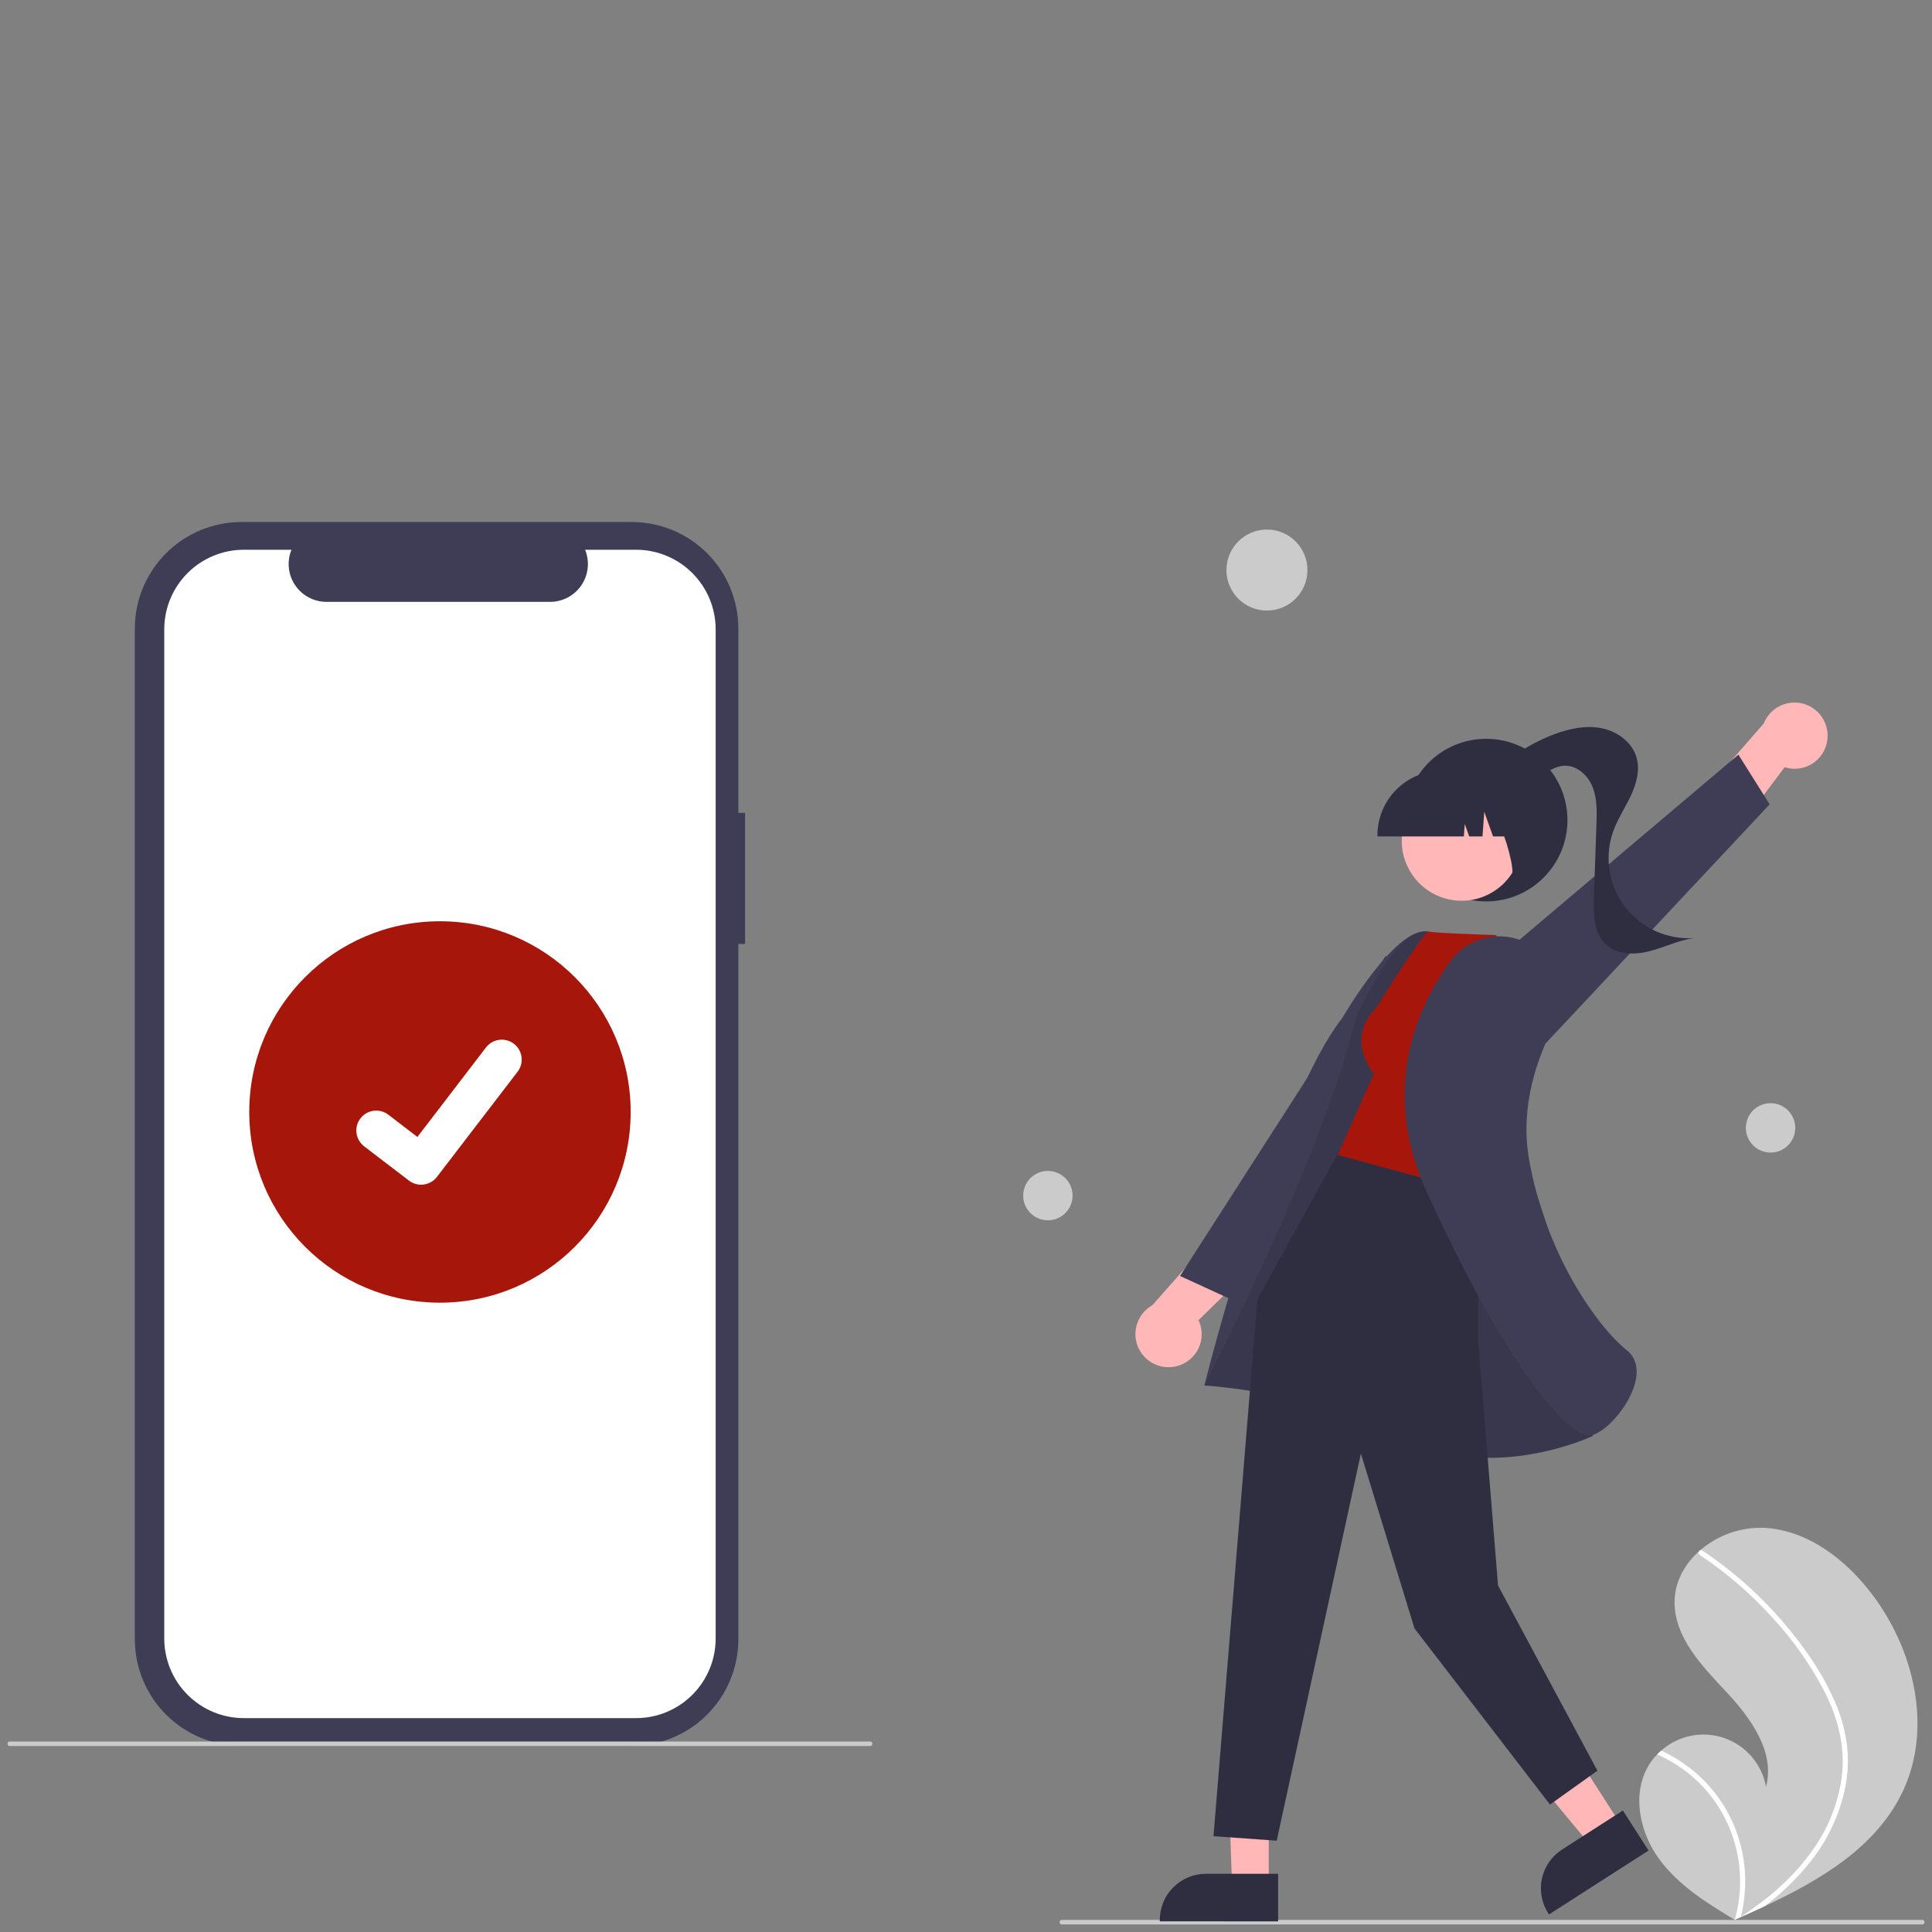 <svg width="129" height="129" viewBox="0 0 129 129" fill="none" xmlns="http://www.w3.org/2000/svg">
    <rect x="0" y="0" width="129" height="129" fill="#808080" stroke="none"/>
    <g clip-path="url(#clip0_355_23704)">
        <path d="M49.749 54.273H49.3V41.973C49.3 41.038 49.116 40.113 48.758 39.249C48.401 38.385 47.876 37.601 47.215 36.94C46.554 36.279 45.769 35.754 44.906 35.396C44.042 35.039 43.116 34.855 42.181 34.855H16.122C14.234 34.855 12.423 35.605 11.088 36.94C9.753 38.275 9.003 40.085 9.003 41.973V109.452C9.003 110.387 9.187 111.313 9.545 112.176C9.903 113.04 10.427 113.825 11.088 114.486C11.749 115.147 12.534 115.671 13.398 116.029C14.262 116.387 15.187 116.571 16.122 116.571H42.181C44.069 116.571 45.88 115.821 47.215 114.486C48.55 113.151 49.3 111.34 49.3 109.452V63.029H49.749V54.273Z" fill="#3F3D56"/>
        <path d="M42.469 36.707H39.067C39.223 37.09 39.283 37.507 39.241 37.919C39.199 38.331 39.056 38.726 38.825 39.07C38.594 39.414 38.282 39.695 37.916 39.89C37.55 40.085 37.143 40.187 36.728 40.187H21.799C21.385 40.187 20.977 40.085 20.612 39.89C20.246 39.695 19.934 39.414 19.703 39.07C19.472 38.726 19.329 38.331 19.287 37.919C19.245 37.507 19.305 37.09 19.461 36.707H16.284C15.586 36.707 14.894 36.844 14.249 37.112C13.604 37.379 13.018 37.77 12.525 38.264C12.031 38.758 11.639 39.344 11.372 39.989C11.105 40.634 10.968 41.325 10.968 42.023V109.403C10.968 110.101 11.105 110.792 11.372 111.437C11.639 112.082 12.031 112.668 12.525 113.162C13.018 113.656 13.604 114.047 14.249 114.315C14.894 114.582 15.586 114.719 16.284 114.719H42.469C43.167 114.719 43.858 114.582 44.503 114.315C45.148 114.047 45.734 113.656 46.228 113.162C46.721 112.668 47.113 112.082 47.38 111.437C47.647 110.792 47.785 110.101 47.785 109.403V42.023C47.785 41.325 47.647 40.634 47.38 39.989C47.113 39.344 46.721 38.758 46.228 38.264C45.734 37.77 45.148 37.379 44.503 37.112C43.858 36.844 43.167 36.707 42.469 36.707Z" fill="white"/>
        <path d="M58.102 116.583H0.651C0.611 116.583 0.572 116.567 0.544 116.539C0.516 116.51 0.5 116.472 0.5 116.432C0.5 116.392 0.516 116.354 0.544 116.325C0.572 116.297 0.611 116.281 0.651 116.281H58.102C58.142 116.281 58.18 116.297 58.208 116.325C58.237 116.354 58.252 116.392 58.252 116.432C58.252 116.472 58.237 116.51 58.208 116.539C58.18 116.567 58.142 116.583 58.102 116.583Z" fill="#CBCBCB"/>
        <path d="M29.376 86.98C36.409 86.98 42.11 81.279 42.11 74.246C42.11 67.214 36.409 61.513 29.376 61.513C22.344 61.513 16.643 67.214 16.643 74.246C16.643 81.279 22.344 86.98 29.376 86.98Z" fill="#a6160a"/>
        <path d="M28.114 79.103C27.828 79.104 27.549 79.011 27.32 78.839L27.306 78.829L24.313 76.54C24.174 76.433 24.058 76.301 23.971 76.15C23.883 75.998 23.827 75.831 23.804 75.658C23.781 75.485 23.792 75.309 23.837 75.141C23.883 74.972 23.961 74.814 24.067 74.675C24.173 74.536 24.306 74.42 24.457 74.333C24.608 74.245 24.775 74.189 24.948 74.166C25.121 74.143 25.297 74.154 25.466 74.199C25.635 74.245 25.793 74.323 25.931 74.429L27.87 75.915L32.45 69.939C32.556 69.801 32.689 69.685 32.84 69.597C32.991 69.51 33.158 69.453 33.331 69.43C33.504 69.407 33.68 69.419 33.849 69.464C34.017 69.509 34.175 69.587 34.314 69.693L34.314 69.694L34.286 69.733L34.315 69.694C34.594 69.908 34.777 70.225 34.824 70.575C34.87 70.924 34.775 71.278 34.561 71.558L29.173 78.583C29.049 78.745 28.889 78.876 28.705 78.966C28.522 79.056 28.32 79.103 28.116 79.102L28.114 79.103Z" fill="white"/>
        <path d="M110.108 117.835C110.263 117.584 110.445 117.352 110.652 117.142C110.737 117.053 110.827 116.97 110.919 116.889C111.482 116.388 112.169 116.046 112.908 115.898C113.647 115.75 114.412 115.802 115.125 116.048C115.837 116.293 116.471 116.724 116.962 117.297C117.453 117.869 117.782 118.561 117.916 119.303C118.538 117.003 116.919 114.738 115.292 112.998C113.663 111.258 111.802 109.35 111.811 106.966C111.816 105.64 112.465 104.457 113.444 103.58C113.474 103.553 113.505 103.526 113.535 103.501C114.719 102.486 116.243 101.955 117.801 102.014C120.696 102.169 123.224 104.115 124.979 106.423C127.805 110.137 129.043 115.349 127.065 119.577C125.325 123.294 121.614 125.502 117.827 127.277C117.298 127.525 116.77 127.766 116.243 127.998C116.24 127.999 116.236 128.002 116.233 128.003C116.207 128.014 116.182 128.025 116.158 128.037C116.05 128.085 115.941 128.133 115.833 128.18L115.883 128.213L116.039 128.313C115.985 128.281 115.931 128.249 115.877 128.216C115.861 128.206 115.844 128.197 115.828 128.187C113.968 127.071 112.082 125.89 110.797 124.148C109.464 122.339 108.928 119.747 110.108 117.835Z" fill="#CBCBCB"/>
        <path d="M122.519 113.634C122.931 114.571 123.204 115.563 123.329 116.579C123.428 117.484 123.391 118.4 123.219 119.295C122.85 121.133 122.044 122.857 120.87 124.319C119.984 125.43 118.962 126.424 117.827 127.278C117.298 127.526 116.77 127.766 116.243 127.999C116.24 128 116.236 128.002 116.233 128.003C116.207 128.015 116.182 128.026 116.158 128.037C116.049 128.085 115.941 128.133 115.833 128.18L115.883 128.213L116.039 128.314C115.985 128.281 115.931 128.249 115.877 128.217C115.861 128.207 115.844 128.198 115.828 128.188C116.238 126.756 116.298 125.247 116.004 123.787C115.71 122.327 115.07 120.959 114.138 119.797C113.202 118.65 112.007 117.74 110.652 117.142C110.737 117.054 110.827 116.971 110.919 116.89C111.441 117.13 111.941 117.415 112.413 117.743C114.1 118.909 115.366 120.587 116.025 122.529C116.614 124.29 116.687 126.183 116.237 127.985C116.331 127.924 116.424 127.862 116.515 127.799C118.248 126.631 119.845 125.227 121.048 123.506C122.086 122.052 122.75 120.364 122.982 118.593C123.212 116.658 122.728 114.755 121.864 113.028C120.91 111.181 119.708 109.472 118.291 107.951C116.868 106.387 115.259 105.004 113.499 103.831C113.46 103.804 113.432 103.763 113.422 103.717C113.411 103.67 113.419 103.621 113.444 103.58C113.463 103.543 113.496 103.515 113.536 103.501C113.556 103.496 113.577 103.496 113.597 103.5C113.617 103.504 113.637 103.513 113.653 103.525C113.87 103.67 114.086 103.816 114.298 103.967C116.07 105.221 117.679 106.691 119.088 108.342C120.45 109.934 121.689 111.702 122.519 113.634Z" fill="white"/>
        <path d="M84.594 40.767C86.088 40.767 87.298 39.556 87.298 38.063C87.298 36.569 86.088 35.358 84.594 35.358C83.1 35.358 81.89 36.569 81.89 38.063C81.89 39.556 83.1 40.767 84.594 40.767Z" fill="#CBCBCB"/>
        <path d="M118.22 76.957C119.131 76.957 119.869 76.219 119.869 75.308C119.869 74.397 119.131 73.659 118.22 73.659C117.31 73.659 116.571 74.397 116.571 75.308C116.571 76.219 117.31 76.957 118.22 76.957Z" fill="#CBCBCB"/>
        <path d="M69.967 81.48C70.878 81.48 71.616 80.742 71.616 79.831C71.616 78.921 70.878 78.183 69.967 78.183C69.057 78.183 68.319 78.921 68.319 79.831C68.319 80.742 69.057 81.48 69.967 81.48Z" fill="#CBCBCB"/>
        <path d="M70.898 128.495H128.349C128.389 128.495 128.427 128.479 128.456 128.451C128.484 128.422 128.5 128.384 128.5 128.344C128.5 128.304 128.484 128.266 128.456 128.238C128.427 128.209 128.389 128.193 128.349 128.193H70.898C70.858 128.193 70.82 128.209 70.792 128.238C70.763 128.266 70.747 128.304 70.747 128.344C70.747 128.384 70.763 128.422 70.792 128.451C70.82 128.479 70.858 128.495 70.898 128.495Z" fill="#CBCBCB"/>
        <path d="M122.009 49.427C122.085 48.891 121.961 48.346 121.662 47.896C121.362 47.445 120.908 47.12 120.385 46.982C119.862 46.844 119.307 46.903 118.824 47.147C118.341 47.391 117.965 47.804 117.766 48.307L113.104 53.652L114.472 57.472L119.161 51.227C119.467 51.325 119.791 51.355 120.109 51.314C120.428 51.273 120.734 51.163 121.005 50.992C121.277 50.82 121.507 50.591 121.681 50.321C121.854 50.05 121.966 49.745 122.009 49.427Z" fill="#FFB7B7"/>
        <path d="M102.685 70.222L118.16 53.706L116.073 50.388L96.662 66.803L102.685 70.222Z" fill="#3F3D56"/>
        <path d="M99.231 60.188C102.229 60.188 104.659 57.758 104.659 54.76C104.659 51.761 102.229 49.331 99.231 49.331C96.233 49.331 93.802 51.761 93.802 54.76C93.802 57.758 96.233 60.188 99.231 60.188Z" fill="#2F2E41"/>
        <path d="M99.667 51.692C100.835 50.507 102.249 49.593 103.808 49.014C104.809 48.643 105.899 48.414 106.945 48.624C107.992 48.835 108.982 49.559 109.273 50.586C109.512 51.425 109.266 52.329 108.895 53.12C108.525 53.91 108.03 54.643 107.73 55.463C107.425 56.3 107.333 57.199 107.463 58.081C107.593 58.962 107.941 59.796 108.476 60.509C109.01 61.221 109.715 61.789 110.524 62.16C111.334 62.531 112.223 62.695 113.112 62.635C112.084 62.773 111.136 63.256 110.131 63.513C109.126 63.77 107.939 63.753 107.192 63.033C106.402 62.271 106.386 61.032 106.424 59.935C106.481 58.305 106.538 56.674 106.595 55.043C106.624 54.211 106.649 53.353 106.349 52.577C106.049 51.801 105.336 51.121 104.504 51.128C103.873 51.133 103.315 51.515 102.809 51.892C102.303 52.269 101.768 52.671 101.14 52.727C100.512 52.783 99.794 52.318 99.841 51.689L99.667 51.692Z" fill="#2F2E41"/>
        <path d="M78.613 91.207C78.092 91.352 77.536 91.301 77.05 91.063C76.564 90.825 76.183 90.417 75.977 89.917C75.772 89.416 75.758 88.858 75.937 88.348C76.116 87.837 76.476 87.41 76.948 87.147L81.638 81.827L85.605 82.684L80.026 88.148C80.163 88.439 80.235 88.756 80.236 89.077C80.237 89.398 80.168 89.716 80.034 90.008C79.899 90.299 79.702 90.558 79.456 90.765C79.211 90.973 78.923 91.124 78.613 91.207Z" fill="#FFB7B7"/>
        <path d="M94.042 72.16L82.353 86.832L78.791 85.196L92.529 63.808L94.042 72.16Z" fill="#3F3D56"/>
        <path d="M84.716 116.463L81.93 116.419L82.265 125.914H84.715L84.716 116.463Z" fill="#FFB7B7"/>
        <path d="M85.34 125.114L80.515 125.114H80.514C79.699 125.114 78.917 125.438 78.34 126.015C77.763 126.592 77.439 127.374 77.439 128.189V128.289L85.34 128.29L85.34 125.114Z" fill="#2F2E41"/>
        <path d="M103.16 113.945L100.117 115.899L106.204 123.222L108.266 121.898L103.16 113.945Z" fill="#FFB7B7"/>
        <path d="M108.359 120.888L104.299 123.495L104.299 123.495C103.612 123.935 103.129 124.631 102.956 125.427C102.782 126.224 102.932 127.058 103.372 127.744L103.426 127.828L110.075 123.56L108.359 120.888Z" fill="#2F2E41"/>
        <path d="M104.244 84.953C104.244 84.953 97.483 62.496 95.31 62.193C93.137 61.889 89.636 67.955 89.636 67.955C85.096 73.746 80.416 92.507 80.416 92.507C80.416 92.507 88.219 92.995 93.922 96.029C99.626 99.064 106.358 95.876 106.358 95.876L104.244 84.953Z" fill="#3F3D56"/>
        <path opacity="0.1" d="M104.244 84.953C104.244 84.953 97.483 62.496 95.31 62.193C93.137 61.889 90.525 68.016 90.525 68.016C88.263 77.365 80.416 92.506 80.416 92.506C80.416 92.506 88.219 92.995 93.922 96.029C99.626 99.064 106.358 95.876 106.358 95.876L104.244 84.953Z" fill="black"/>
        <path d="M98.697 78.234V89.519L100.025 105.865L106.659 118.23L103.493 120.492L94.445 108.73L90.867 97.052L85.247 122.904L81.025 122.603L83.957 86.758L89.522 76.669L98.697 78.234Z" fill="#2F2E41"/>
        <path d="M91.88 67.319C89.769 69.43 91.729 71.692 91.729 71.692L89.316 77.121L98.816 79.684L102.136 64.85L99.874 62.437C95.35 62.286 95.348 62.192 95.348 62.192C94.555 62.968 91.88 67.319 91.88 67.319Z" fill="#a6160a"/>
        <path d="M102.518 63.313C102.087 62.994 101.596 62.765 101.076 62.637C100.555 62.509 100.014 62.486 99.484 62.569C98.954 62.652 98.446 62.839 97.989 63.12C97.532 63.401 97.135 63.769 96.822 64.204C94.434 67.53 92.225 72.899 95.268 79.596C100.153 90.349 104.405 95.853 106.133 95.853C106.209 95.853 106.284 95.841 106.355 95.818C107.419 95.457 108.957 93.656 109.236 92.07C109.335 91.502 109.312 90.711 108.633 90.168C106.682 88.608 103.18 83.751 102.088 77.357C101.484 73.824 102.655 70.606 103.743 68.528C104.203 67.668 104.338 66.672 104.122 65.721C103.907 64.77 103.356 63.929 102.571 63.352L102.518 63.313Z" fill="#3F3D56"/>
        <path d="M99.51 59.653C101.446 58.595 102.158 56.167 101.099 54.23C100.041 52.294 97.613 51.582 95.676 52.641C93.74 53.7 93.028 56.127 94.087 58.064C95.145 60 97.573 60.712 99.51 59.653Z" fill="#FFB7B7"/>
        <path d="M91.973 55.847H97.743L97.802 55.018L98.098 55.847H98.987L99.104 54.205L99.69 55.847H101.41V55.766C101.408 54.623 100.954 53.527 100.145 52.718C99.337 51.91 98.241 51.455 97.098 51.454H96.285C95.142 51.455 94.046 51.91 93.237 52.718C92.429 53.527 91.975 54.622 91.973 55.766V55.847Z" fill="#2F2E41"/>
        <path d="M100.538 58.823L103 58.024V52.044H98.349L98.465 52.159C100.067 53.759 101.848 59.436 100.538 58.823Z" fill="#2F2E41"/>
    </g>
    <defs>
        <clipPath id="clip0_355_23704">
            <rect width="128" height="96" fill="white" transform="translate(0.5 32.8)"/>
        </clipPath>
    </defs>
</svg>
